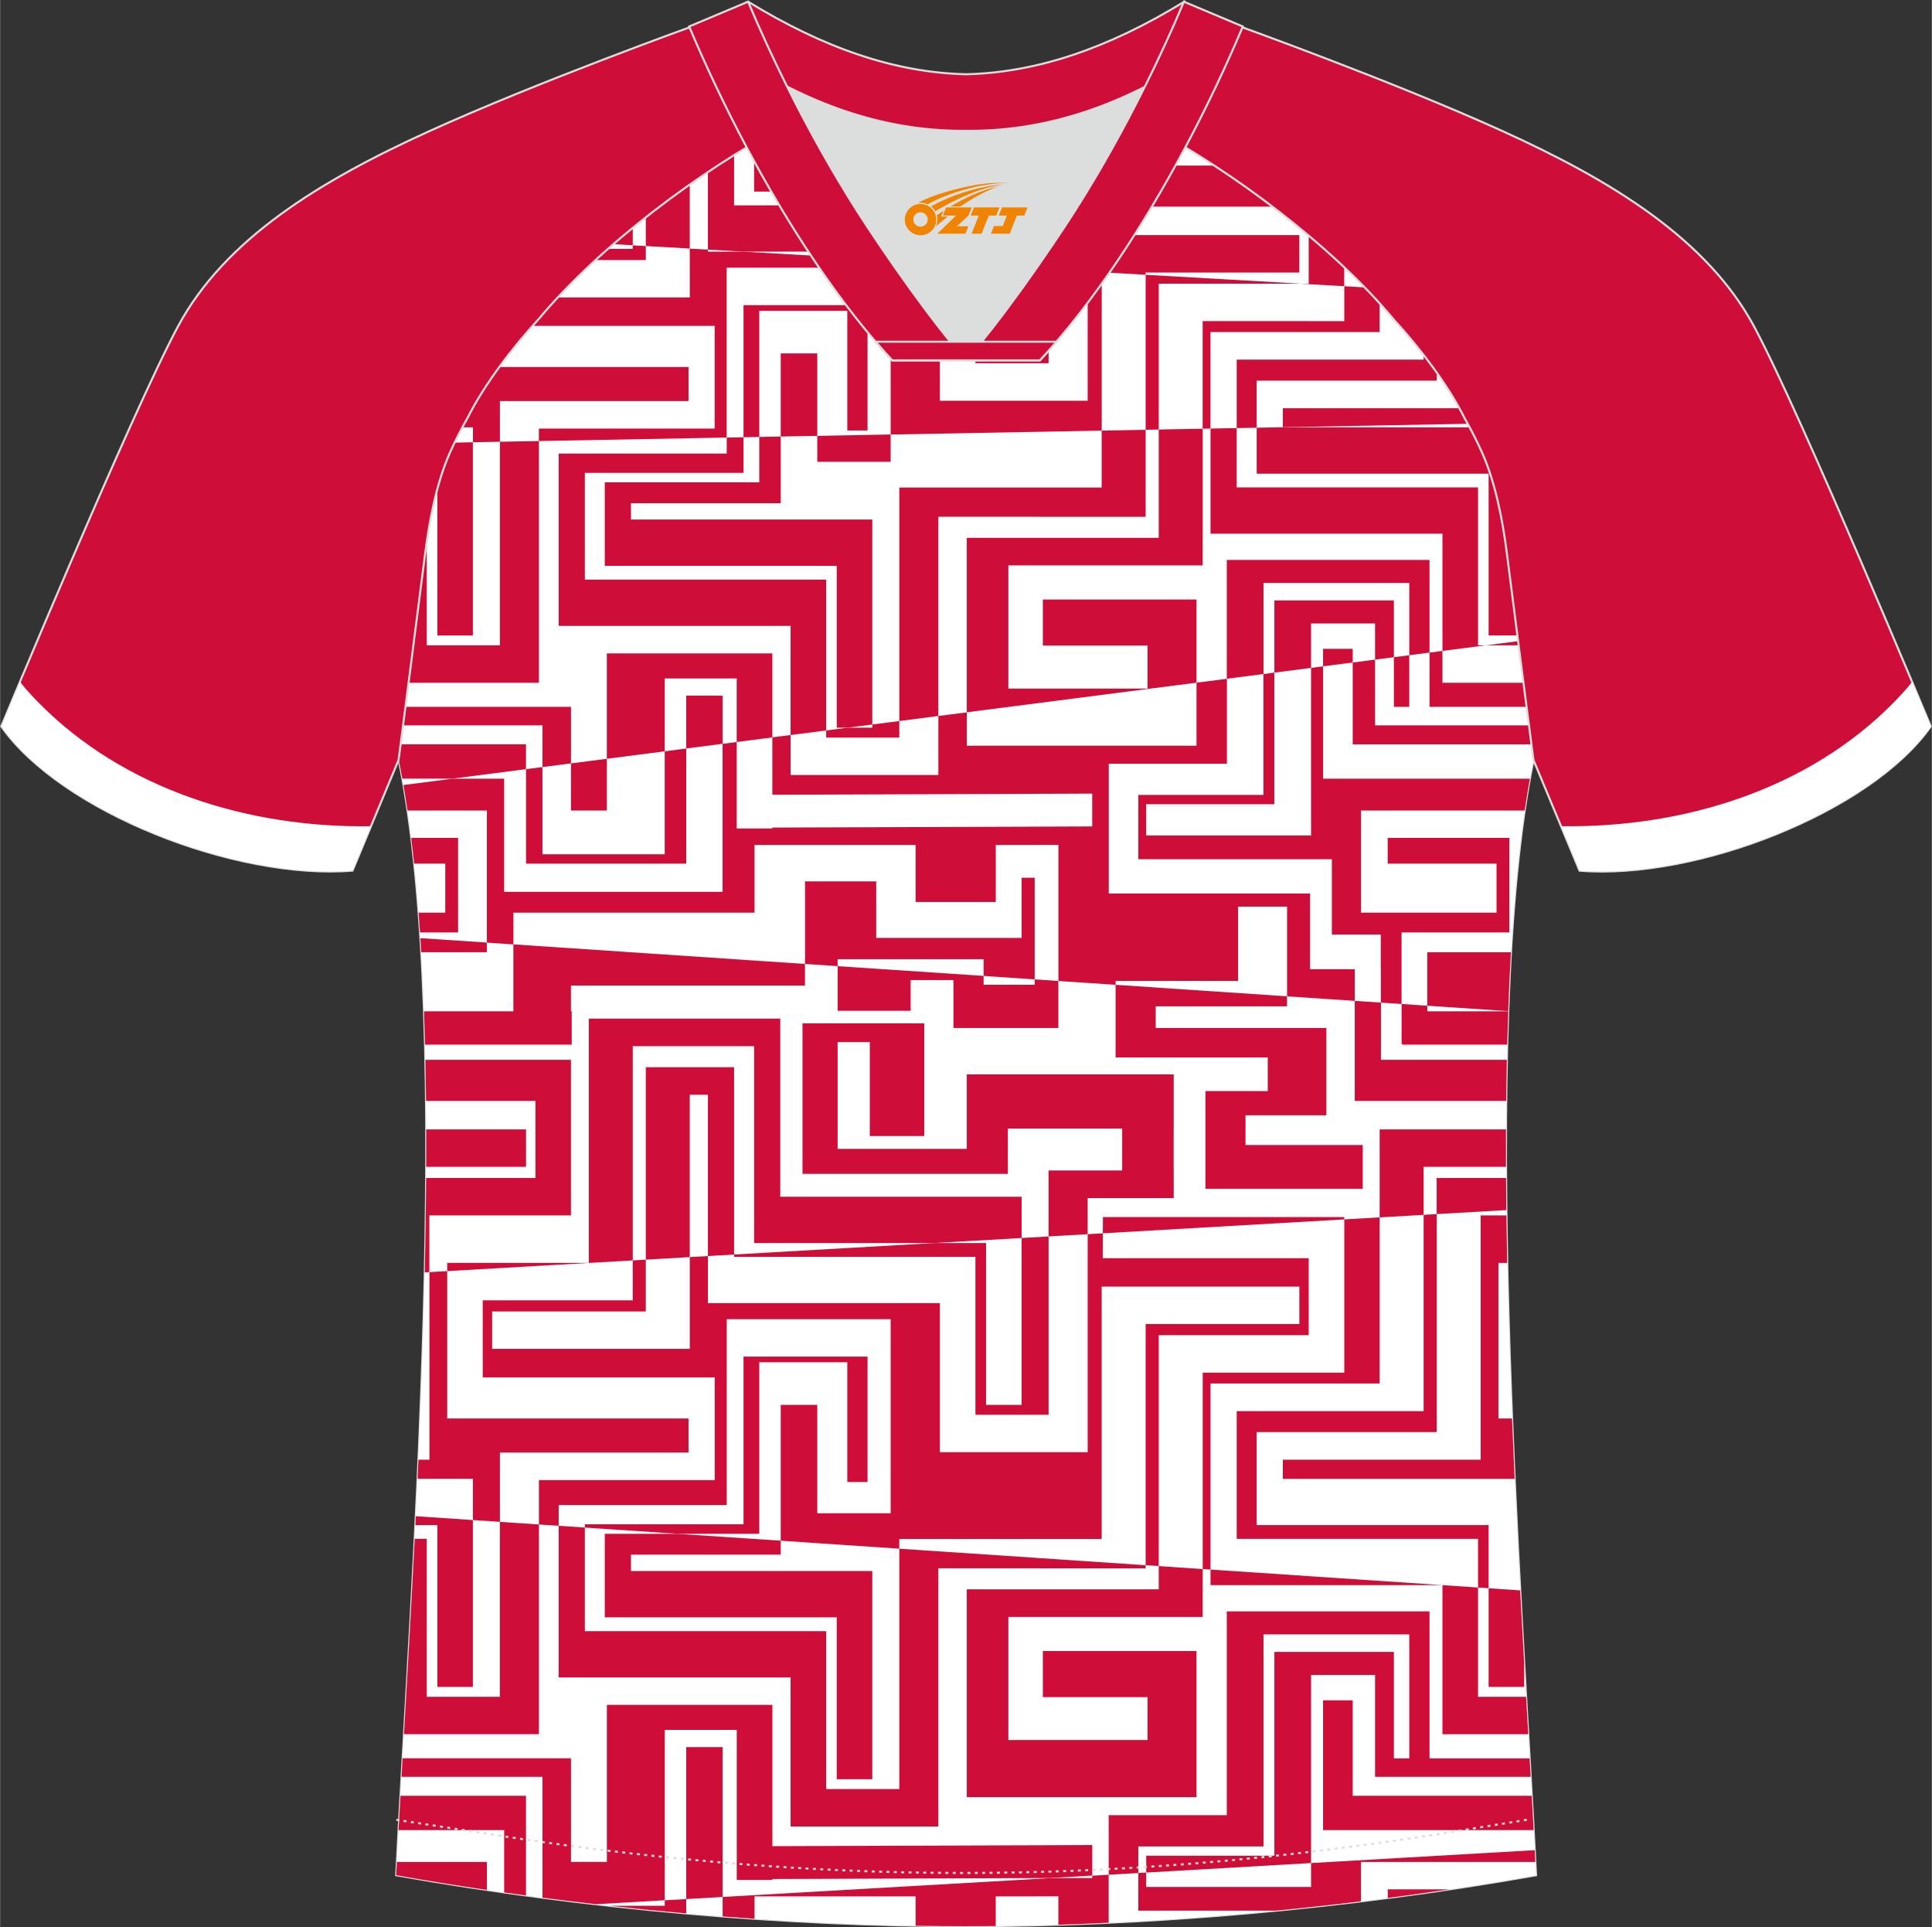 <?xml version="1.0" encoding="utf-8"?>
<!-- Generator: Adobe Illustrator 24.0.1, SVG Export Plug-In . SVG Version: 6.00 Build 0)  -->
<svg xmlns="http://www.w3.org/2000/svg" xmlns:xlink="http://www.w3.org/1999/xlink" version="1.1" id="_x37C_" x="0px" y="0px" width="374px" height="373px" viewBox="0 0 377.81 376.85" enable-background="new 0 0 377.81 376.85" xml:space="preserve">
<rect x="0" y="0" width="377.81" height="376.85" fill="#333333" stroke="none"/>
<path fill-rule="evenodd" clip-rule="evenodd" fill="#FFFFFF" stroke="#DCDDDD" stroke-width="0.4" stroke-miterlimit="22.926" d="  M83.13,108.46c-1.28,10.29-4.9,38.13-5.17,40.13c10.98,53.14,2.21,163.99-0.5,218.09c37.22,6.59,76.26,9.94,111.47,9.97  c35.21-0.03,74.25-3.37,111.47-9.97c-2.71-54.1-11.48-164.95-0.5-218.09c-0.26-2-3.87-29.84-5.17-40.13  c-0.86-6.86-2.34-14.22-4.89-19.9c-1.02-2.28-2.17-4.53-3.44-6.77c-3.3-6.59-8.87-13.82-13.84-19.23  c-11.33-13.59-29.35-27.33-45.24-36.26c-0.97-0.55,1.03-15.57,0.07-16.09c-3.98,3.35-25.47,3.29-30.67,6.19l2.68,0.69  c-6.17,2.85-13.13,4.29-19.93,4.3c-6.82-0.02,2.76-1.45-3.4-4.31l-5.75-2.54c-5.2-2.89-16.38-2.3-20.37-5.64  c-0.74,0.39,1.98,16.6,1.23,17.03c-16.05,8.92-34.42,22.85-45.91,36.63c-4.98,5.42-10.56,12.64-13.85,19.23  c-1.26,2.24-2.42,4.51-3.44,6.77C85.47,94.26,83.99,101.62,83.13,108.46z"/>
<g>
	<path fill-rule="evenodd" clip-rule="evenodd" fill="#FFFFFF" d="M83.13,108.46c-1.28,10.29-4.9,38.13-5.17,40.13   c10.98,53.14,2.21,163.99-0.5,218.09c37.22,6.59,76.26,9.94,111.47,9.97c35.21-0.03,74.25-3.37,111.47-9.97   c-2.71-54.1-11.48-164.95-0.5-218.09c-0.26-2-3.87-29.84-5.17-40.13c-0.86-6.86-2.34-14.22-4.89-19.9   c-1.02-2.28-2.17-4.53-3.44-6.77c-3.3-6.59-8.87-13.82-13.84-19.23c-11.33-13.59-29.35-27.33-45.24-36.26   c-0.97-0.55,1.03-15.57,0.07-16.09c-3.98,3.35-25.47,3.29-30.67,6.19l2.68,0.69c-6.17,2.85-13.13,4.29-19.93,4.3   c-6.82-0.02,2.76-1.45-3.4-4.31l-5.75-2.54c-5.2-2.89-16.38-2.3-20.37-5.64c-0.74,0.39,1.98,16.6,1.23,17.03   c-16.05,8.92-34.42,22.85-45.91,36.63c-4.98,5.42-10.56,12.64-13.85,19.23c-1.26,2.24-2.42,4.51-3.44,6.77   C85.47,94.26,83.99,101.62,83.13,108.46z"/>
	<path fill-rule="evenodd" clip-rule="evenodd" fill="#CE0E39" d="M100.38,189.51v3.21v5.03H82.9c0.08,2.15,0.14,4.32,0.2,6.52   h28.69v-6.52h-0.15v-5.03h45.77v-3.21v-1.02l-57.03-3.83V189.51L100.38,189.51z M82.36,186.2c-0.05-0.92-0.11-1.85-0.17-2.76   l13,0.87v1.89h-5.61H82.36z"/>
	<path fill-rule="evenodd" clip-rule="evenodd" fill="#CE0E39" d="M85.51,95.76v28.5h6.95V86.48l-3.54,0.07   c-0.33,0.67-0.64,1.34-0.94,2.02C87.01,90.76,86.2,93.2,85.51,95.76z"/>
	<path fill-rule="evenodd" clip-rule="evenodd" fill="#CE0E39" d="M97.75,86.38v39.81H83.44v-20.04c-0.11,0.77-0.22,1.55-0.31,2.31   c-0.69,5.53-2.05,16.12-3.21,25.05h25.46V86.24L97.75,86.38z"/>
	<path fill-rule="evenodd" clip-rule="evenodd" fill="#CE0E39" d="M120.05,47.75l3.68,0.21v-3.3   C122.48,45.68,121.25,46.71,120.05,47.75z"/>
	<path fill-rule="evenodd" clip-rule="evenodd" fill="#CE0E39" d="M147.46,28.07v9.39h45.37v14.48l6.95,0.4V28.4h-47.2V10.32   c-1.05-0.38-1.94-0.84-2.63-1.41c-0.74,0.39,1.98,16.6,1.23,17.03C149.95,26.61,148.71,27.33,147.46,28.07z"/>
	<path fill-rule="evenodd" clip-rule="evenodd" fill="#CE0E39" d="M190.75,40.15h-47.2v-9.71c-1.7,1.06-3.41,2.17-5.12,3.32v15.05   l6.83,0.39h38.54v2.22l6.95,0.4V40.15L190.75,40.15z M126.28,42.6v5.51l8.6,0.49V36.2C131.98,38.24,129.1,40.39,126.28,42.6z"/>
	<polygon fill-rule="evenodd" clip-rule="evenodd" fill="#CE0E39" points="203.19,101.05 203.19,101.06 224.04,101.06 224.04,84.04    215.44,84.2 215.44,95.33 203.19,95.33 175.86,95.33 175.86,140.99 183.5,140 183.5,101.05  "/>
	<polygon fill-rule="evenodd" clip-rule="evenodd" fill="#CE0E39" points="161.56,113.34 114.36,113.34 114.36,92.46 145.39,92.46    145.39,85.5 142.11,85.56 142.11,88.69 109.24,88.69 109.24,122.39 154.6,122.39 154.6,143.73 161.56,142.83  "/>
	<polygon fill-rule="evenodd" clip-rule="evenodd" fill="#CE0E39" points="118.26,94.31 118.26,110.65 163.63,110.65 163.63,142.29    165.74,142.29 170.58,141.67 170.58,101.59 123.38,101.59 123.38,98.39 152.67,98.39 152.67,85.36 148.47,85.44 148.47,94.31  "/>
	<polygon fill-rule="evenodd" clip-rule="evenodd" fill="#CE0E39" points="174.17,90.3 174.17,84.96 159.82,85.23 159.82,90.3  "/>
	<polygon fill-rule="evenodd" clip-rule="evenodd" fill="#CE0E39" points="78.84,141.83 106.07,141.83 106.07,149.99 111.65,149.27    111.65,138.22 79.31,138.22  "/>
	<polygon fill-rule="evenodd" clip-rule="evenodd" fill="#CE0E39" points="129.98,132.66 144.06,132.66 144.06,145.09    151.03,144.19 151.03,132.66 151.03,127.77 144.06,127.77 129.98,127.77 119.53,127.77 118.66,127.77 118.66,148.37 129.98,146.91     "/>
	<polygon fill-rule="evenodd" clip-rule="evenodd" fill="#CE0E39" points="134.19,136.02 134.19,146.36 141.31,145.44    141.31,136.02  "/>
	<path fill-rule="evenodd" clip-rule="evenodd" fill="#CE0E39" d="M78.66,152.25h9.85l14.34-1.85v-4.86h-24.5   c-0.21,1.62-0.35,2.7-0.4,3.04C78.2,149.78,78.44,151.01,78.66,152.25z"/>
	<polygon fill-rule="evenodd" clip-rule="evenodd" fill="#CE0E39" points="202.34,191.51 202.34,192.56 192.35,192.56    192.35,191.64 192.35,190.83 172.57,189.51 163.8,188.92 163.8,189.51 163.8,191.64 163.8,197.65 178.08,197.65 178.08,191.64    186.45,191.64 186.45,201.01 186.52,201.01 192.35,201.01 202.34,201.01 203.19,201.01 206.97,201.01 206.97,192.56 206.97,191.82    203.19,191.56  "/>
	<polygon fill-rule="evenodd" clip-rule="evenodd" fill="#CE0E39" points="81.22,298.22 85.51,298.22 85.51,329.86 92.46,329.86    92.46,297.23 81.3,296.48  "/>
	<path fill-rule="evenodd" clip-rule="evenodd" fill="#CE0E39" d="M83.3,215.28h21.4v15.06H83.32c-0.04,6.09-0.13,12.26-0.27,18.46   l0.9-0.05v-11.09h20.74v0h6.95v-30.42H83.17C83.22,209.89,83.27,212.57,83.3,215.28z"/>
	<path fill-rule="evenodd" clip-rule="evenodd" fill="#CE0E39" d="M102.86,228.16v-7.32H83.33c0.01,2.42,0.01,4.87,0,7.32H102.86z"/>
	<polygon fill-rule="evenodd" clip-rule="evenodd" fill="#CE0E39" points="147.46,204.57 147.46,243.06 182.67,243.06    199.78,242.08 199.78,234.01 152.58,234.01 152.58,199.18 147.46,199.18 115.13,199.18 115.13,246.94 94.39,246.94 94.39,246.94    87.44,246.94 87.44,248.55 123.73,246.46 123.73,204.57  "/>
	<path fill-rule="evenodd" clip-rule="evenodd" fill="#CE0E39" d="M97.75,331.79H83.44v-30.89h-2.36   c-0.68,13.52-1.42,26.45-2.1,38.2h26.4V298.1l-7.64-0.51V331.79z"/>
	<polygon fill-rule="evenodd" clip-rule="evenodd" fill="#CE0E39" points="143.55,208.68 143.2,208.68 138.43,208.68 126.28,208.68    126.28,246.31 134.88,245.81 134.88,214.07 138.43,214.07 138.43,245.61 143.55,245.31  "/>
	<polygon fill-rule="evenodd" clip-rule="evenodd" fill="#CE0E39" points="175.86,302.83 175.86,349.83 161.56,349.83    161.56,318.95 114.36,318.95 114.36,298.7 109.24,298.35 109.24,328 154.6,328 154.6,349.83 154.6,349.83 154.6,357.15    183.5,357.15 183.5,306.66 203.19,306.66 203.19,306.67 224.04,306.67 224.04,306.06 203.19,304.66  "/>
	<polygon fill-rule="evenodd" clip-rule="evenodd" fill="#CE0E39" points="118.26,299.92 118.26,316.25 163.63,316.25 163.63,347.9    170.58,347.9 170.58,307.2 123.38,307.2 123.38,303.99 152.67,303.99 152.67,301.27 132.52,299.92  "/>
	<path fill-rule="evenodd" clip-rule="evenodd" fill="#CE0E39" d="M78.51,347.44h27.56v23.63c3.48,0.46,6.97,0.88,10.46,1.28   l13.46-0.78v-33.31h14.08v29.34h6.97v-0.18l52.16-0.18l2.08-0.01l8.32-0.48v-5.97l-10.4,0.04l-52.16,0.18v-27.64h-32.37v30.72   h-7.02v-20.27H78.71L78.51,347.44z"/>
	<polygon fill-rule="evenodd" clip-rule="evenodd" fill="#CE0E39" points="134.19,341.63 134.19,371.34 141.31,370.93    141.31,341.63  "/>
	<path fill-rule="evenodd" clip-rule="evenodd" fill="#CE0E39" d="M77.92,357.86h20.66v12.19c1.42,0.2,2.85,0.4,4.27,0.59v-19.49   H78.3C78.17,353.45,78.04,355.69,77.92,357.86z"/>
	<path fill-rule="evenodd" clip-rule="evenodd" fill="#CE0E39" d="M95.2,369.56v-0.12v-5.35h-5.61H77.59l-0.13,2.59   C83.33,367.72,89.25,368.68,95.2,369.56z"/>
	<polygon fill-rule="evenodd" clip-rule="evenodd" fill="#CE0E39" points="224.04,53.29 254.1,53.29 254.1,45.97 215.44,45.97    215.44,53.24 224.04,53.73  "/>
	<polygon fill-rule="evenodd" clip-rule="evenodd" fill="#CE0E39" points="226.6,105.17 203.19,105.17 197.19,105.17 189.13,105.17    189.06,105.17 189.06,139.28 203.19,137.46 233.99,133.49 233.99,126.24 233.99,120.89 233.99,117.23 203.94,117.23 203.94,126.24    224.41,126.24 224.41,134.65 203.19,134.65 197.19,134.65 197.19,110.56 203.19,110.56 235.2,110.56 235.2,83.83 226.6,83.99  "/>
	<path fill-rule="evenodd" clip-rule="evenodd" fill="#CE0E39" d="M237.3,32.37h-21.61l-0.04,8.04h33.06   C244.97,37.57,241.13,34.87,237.3,32.37L237.3,32.37z M255.93,46.18v9.3h-1.55l8.5,0.49v-3.6   C260.67,50.27,258.34,48.2,255.93,46.18z"/>
	<path fill-rule="evenodd" clip-rule="evenodd" fill="#CE0E39" d="M291.12,92.61v31.64h5.63c-0.8-6.19-1.56-12.11-2.02-15.79   c-0.86-6.86-2.34-14.22-4.89-19.9c-0.75-1.68-1.58-3.35-2.46-5h-36.5v-0.02l-5.12,0.1v8.98H291.12z"/>
	<polygon fill-rule="evenodd" clip-rule="evenodd" fill="#CE0E39" points="289.05,126.19 289.05,95.3 241.85,95.3 241.85,83.71    236.73,83.8 236.73,104.36 282.09,104.36 282.09,126.19 282.09,126.19 282.09,127.28 290.57,126.19  "/>
	<polygon fill-rule="evenodd" clip-rule="evenodd" fill="#CE0E39" points="239.91,109.49 239.91,132.72 247.09,131.8 247.09,113.99    275.6,113.99 275.6,128.12 279.56,127.61 279.56,109.49  "/>
	<polygon fill-rule="evenodd" clip-rule="evenodd" fill="#CE0E39" points="249.22,117.41 249.22,131.52 256.39,130.6 256.39,121.91    268.91,121.91 268.91,128.98 272.59,128.51 272.59,117.41  "/>
	<polygon fill-rule="evenodd" clip-rule="evenodd" fill="#CE0E39" points="264.54,126.87 258.74,126.87 258.74,130.29    264.54,129.55  "/>
	<path fill-rule="evenodd" clip-rule="evenodd" fill="#CE0E39" d="M156.93,11.42v12.52h40.16v-5.86c-5.57,2.2-11.66,3.3-17.62,3.31   c-5.02-0.01-1.15-0.79-1.22-2.34H163.8v-6.48C161.55,12.16,159.15,11.84,156.93,11.42L156.93,11.42z M197.09,16.5l-0.37-0.1   c0.12-0.06,0.24-0.13,0.37-0.19V16.5L197.09,16.5z M200.97,15.07h18.48v8.19h-14.4v29.37l7.64,0.44V28.66h16.84v-1.09   c-0.74-0.43-1.48-0.86-2.22-1.27c-0.97-0.55,1.03-15.57,0.07-16.09C224.13,12.95,209.16,13.41,200.97,15.07z"/>
	<path fill-rule="evenodd" clip-rule="evenodd" fill="#CE0E39" d="M170.09,16.53h4.73l-4.51-1.99c-0.07-0.04-0.15-0.08-0.22-0.12   V16.53z"/>
	<polygon fill-rule="evenodd" clip-rule="evenodd" fill="#CE0E39" points="215.69,237.98 215.67,241.16 262.89,238.44    262.89,237.98  "/>
	<polygon fill-rule="evenodd" clip-rule="evenodd" fill="#CE0E39" points="226.6,310.77 203.19,310.77 197.19,310.77 189.13,310.77    189.06,310.77 189.06,351.41 189.13,351.41 197.19,351.41 203.19,351.41 233.99,351.41 233.99,344.53 233.99,340.25 233.99,331.85    233.99,326.5 233.99,322.83 203.94,322.83 203.94,331.85 224.41,331.85 224.41,340.25 203.19,340.25 197.19,340.25 197.19,316.17    203.19,316.17 235.2,316.17 235.2,306.81 226.6,306.23  "/>
	<path fill-rule="evenodd" clip-rule="evenodd" fill="#CE0E39" d="M264.93,215.28h29.63c0.03-2.71,0.07-5.39,0.13-8.04h-24.63   v-11.19l-5.12-0.34V215.28L264.93,215.28z M294.53,230.34h-13.57v7.06l13.62-0.78C294.57,234.52,294.54,232.42,294.53,230.34z"/>
	<path fill-rule="evenodd" clip-rule="evenodd" fill="#CE0E39" d="M291.12,329.86h6.95v-4.72c-0.26-4.6-0.52-9.33-0.78-14.16   l-6.17-0.41V329.86z"/>
	<path fill-rule="evenodd" clip-rule="evenodd" fill="#CE0E39" d="M294.52,220.84h-24.71v17.21l8.6-0.5v-9.39h16.11   C294.51,225.7,294.51,223.26,294.52,220.84z"/>
	<polygon fill-rule="evenodd" clip-rule="evenodd" fill="#CE0E39" points="289.05,331.79 289.05,310.42 236.73,306.91    236.73,309.96 282.09,309.96 282.09,331.79 282.09,331.79 282.09,339.11 298.87,339.11 298.45,331.79  "/>
	<polygon fill-rule="evenodd" clip-rule="evenodd" fill="#CE0E39" points="279.56,343.83 279.56,315.09 239.91,315.09    239.91,354.94 222.61,354.94 222.61,354.94 216.81,354.94 216.81,366.58 222.61,366.25 222.61,361.05 247.09,361.05 247.09,319.59    275.6,319.59 275.6,343.83 272.59,343.83 272.59,323.02 249.22,323.02 249.22,362.87 224.15,362.87 224.15,366.16 256.39,364.3    256.39,327.52 268.91,327.52 268.91,347.44 299.35,347.44 299.14,343.83  "/>
	<path fill-rule="evenodd" clip-rule="evenodd" fill="#CE0E39" d="M264.54,351.15v-18.67h-5.8v25.38h41.19   c-0.12-2.17-0.24-4.41-0.37-6.71H264.54z"/>
	<path fill-rule="evenodd" clip-rule="evenodd" fill="#CE0E39" d="M279.13,196.66l-5.03-0.34v7.81h0.15v0.14h20.51   c0.06-2.2,0.12-4.37,0.2-6.52h-15.83V196.66z"/>
	<polygon fill-rule="evenodd" clip-rule="evenodd" fill="#CE0E39" points="218.16,196.78 218.16,201.01 218.16,206.77    226.01,206.77 247.92,206.77 247.92,213.34 243.57,213.34 235.73,213.34 235.73,218.08 235.73,223.89 235.73,232.45 243.57,232.45    266.5,232.45 266.5,223.89 243.57,223.89 243.57,218.08 247.92,218.08 259.39,218.08 259.39,213.34 259.39,206.77 259.39,201.01    247.92,201.01 226.01,201.01 226.01,196.78 242.11,196.78 251.69,196.78 251.69,194.82 218.16,192.57  "/>
	<polygon fill-rule="evenodd" clip-rule="evenodd" fill="#CE0E39" points="229.53,234.27 229.53,228.87 229.52,228.87    229.52,220.68 229.53,220.68 229.53,210.08 229.52,210.08 219.45,210.08 203.19,210.08 197.09,210.08 189.06,210.08 189.06,220.68    189.06,224.65 163.8,224.65 163.8,203.77 170.09,203.77 170.09,222.14 180.74,222.14 180.74,203.77 180.74,200.1 163.8,200.1    156.93,200.1 156.93,203.77 156.93,224.65 156.93,229.54 163.8,229.54 189.06,229.54 197.09,229.54 197.09,224.65 197.09,220.68    203.19,220.68 219.45,220.68 219.45,228.87 205.06,228.87 205.06,241.77 212.7,241.33 212.7,234.27  "/>
	<polygon fill-rule="evenodd" clip-rule="evenodd" fill="#CE0E39" points="192.83,69.1 192.83,51.94 190.75,51.82 190.75,71.03    203.19,71.03 205.06,71.03 205.06,52.64 199.78,52.34 199.78,69.1  "/>
	<polygon fill-rule="evenodd" clip-rule="evenodd" fill="#CE0E39" points="178.08,187.56 186.45,187.56 192.35,187.56    192.35,189.51 192.35,190.83 202.34,191.51 202.34,189.51 202.34,171.63 199.78,171.63 199.78,176.37 199.78,183.4 194.72,183.4    179.04,183.4 171.35,183.4 171.35,176.37 171.35,172.34 157.42,172.34 157.42,178.46 157.42,188.49 163.8,188.92 163.8,187.56  "/>
	<polygon fill-rule="evenodd" clip-rule="evenodd" fill="#CE0E39" points="170.58,142.29 165.74,142.29 161.56,142.83    161.56,144.23 175.86,144.23 175.86,140.99 170.58,141.67  "/>
	<path fill-rule="evenodd" clip-rule="evenodd" fill="#CE0E39" d="M294.6,237.66h-5.04v47.77h-38.69v3.74h45.34   c-0.18-3.9-0.35-7.84-0.51-11.8h-2.66v-30.42h1.71C294.7,243.84,294.64,240.74,294.6,237.66z"/>
	<polygon fill-rule="evenodd" clip-rule="evenodd" fill="#CE0E39" points="148.47,60.78 165.69,60.78 165.69,84.18 169.65,84.18    169.65,59.67 145.39,59.67 145.39,85.5 148.47,85.44  "/>
	<polygon fill-rule="evenodd" clip-rule="evenodd" fill="#CE0E39" points="159.82,69.1 152.67,69.1 152.67,85.36 159.82,85.23  "/>
	<polygon fill-rule="evenodd" clip-rule="evenodd" fill="#CE0E39" points="226.6,83.99 226.6,55.47 254.39,55.47 224.04,53.73    224.04,84.04  "/>
	<path fill-rule="evenodd" clip-rule="evenodd" fill="#CE0E39" d="M241.85,70.32v13.39l3.9-0.07v-3.81V74.8v-0.37h35.22v-1.5   c-0.83-1.16-1.68-2.32-2.56-3.44v0.83H241.85z"/>
	<path fill-rule="evenodd" clip-rule="evenodd" fill="#CE0E39" d="M255.93,62.79L255.93,62.79l-20.74,0v21.04l1.53-0.03V70.32v-5.39   h33.09v-5.52c-0.97-1.07-1.99-2.15-3.03-3.22l-3.89-0.22v6.83H255.93z"/>
	<path fill-rule="evenodd" clip-rule="evenodd" fill="#CE0E39" d="M285.35,79.82h-34.48v3.72L287,82.87c-0.2-0.36-0.4-0.72-0.6-1.08   C286.07,81.14,285.72,80.48,285.35,79.82z"/>
	<polygon fill-rule="evenodd" clip-rule="evenodd" fill="#CE0E39" points="272.59,138.22 275.6,138.22 275.6,128.12 272.59,128.51     "/>
	<polygon fill-rule="evenodd" clip-rule="evenodd" fill="#CE0E39" points="192.83,274.71 192.83,243.06 182.67,243.06    143.55,245.31 143.55,245.76 190.75,245.76 190.75,276.64 203.19,276.64 205.06,276.64 205.06,241.77 199.78,242.08 199.78,274.71     "/>
	<path fill-rule="evenodd" clip-rule="evenodd" fill="#CE0E39" d="M233.99,133.49v12.32h-44.93v-6.52L183.5,140v11.54h-28.9v-7.32h0   v-0.5l-3.57,0.46v11.22l52.16-0.18l10.4-0.04v6.42l-10.4,0.04l-52.16,0.18V162h-6.97v-16.91l-2.76,0.36v28.94H98.58v-22.13H88.51   l-9.63,1.24c0.28,1.62,0.55,3.28,0.8,4.99H95.2v25.83l5.19,0.35v-6.21h47.16v-13.24h31.5v11.16h15.68v-11.16h7.62v-0.01h4.63v26.61   l11.19,0.75v-0.77h23.95v-14.52h9.58v17.54l13.24,0.89v-6.2h-8.74v-14.79h-39.37v-25.38h5.8v0h17.3v-16.61L233.99,133.49   L233.99,133.49z M82.12,182.33c-0.09-1.3-0.18-2.59-0.28-3.87h5.22v-9.58h-6.09c-0.18-1.71-0.37-3.39-0.58-5.04h9.18v18.49H82.12z"/>
	<polygon fill-rule="evenodd" clip-rule="evenodd" fill="#CE0E39" points="264.54,129.55 264.54,145.55 299.5,145.55 299.02,141.83    268.91,141.83 268.91,128.98  "/>
	<path fill-rule="evenodd" clip-rule="evenodd" fill="#CE0E39" d="M256.39,130.6v32.77h-32.25v-6.11h25.07v-25.74l-2.13,0.28v23.64   h-24.47v12.57h37.85v14.73h9.57v6.77h0.02v6.54l4.04,0.27v-13.99h21.09v-18.49h-23.8v5.04h21.29v9.58h-26.51v-19.97h32.01   c0.32-2.15,0.66-4.22,1.02-6.23h-40.45v-21.96L256.39,130.6L256.39,130.6z M295.49,186.2c-0.22,3.75-0.4,7.59-0.54,11.52   l-15.83-1.06V186.2H295.49z"/>
	<polygon fill-rule="evenodd" clip-rule="evenodd" fill="#CE0E39" points="255.93,261.08 255.93,246.02 215.65,246.02    215.67,241.16 212.7,241.33 212.7,283.96 203.19,283.96 183.8,283.96 183.8,276.64 183.8,276.64 183.8,254.81 138.43,254.81    138.43,245.61 134.88,245.81 134.88,263.76 96.23,263.76 96.23,256.44 126.28,256.44 126.28,246.31 123.73,246.46 123.73,254.26    94.39,254.26 94.39,269.33 139.76,269.33 139.76,284.03 139.76,289.17 139.76,289.42 105.38,289.42 105.38,298.1 109.24,298.35    109.24,294.3 142.11,294.3 142.11,257.95 174.17,257.95 174.17,264.84 174.17,265.27 174.17,295.9 159.82,295.9 159.82,274.71    152.67,274.71 152.67,301.27 175.86,302.83 175.86,300.93 203.19,300.93 215.44,300.93 215.44,251.58 254.1,251.58 254.1,258.9    224.04,258.9 224.04,306.06 226.6,306.23 226.6,261.08  "/>
	<polygon fill-rule="evenodd" clip-rule="evenodd" fill="#CE0E39" points="296.89,125.37 290.57,126.19 297,126.19  "/>
	<polygon fill-rule="evenodd" clip-rule="evenodd" fill="#CE0E39" points="236.73,270.53 269.81,270.53 269.81,238.04    262.89,238.44 262.89,268.4 255.93,268.4 255.93,268.4 235.2,268.4 235.2,306.81 236.73,306.91 236.73,275.93  "/>
	<polygon fill-rule="evenodd" clip-rule="evenodd" fill="#CE0E39" points="297.94,133.51 282.09,133.51 282.09,127.28    279.56,127.61 279.56,138.22 298.55,138.22  "/>
	<polygon fill-rule="evenodd" clip-rule="evenodd" fill="#CE0E39" points="148.47,299.92 148.47,266.38 165.69,266.38    165.69,289.79 169.65,289.79 169.65,265.27 145.39,265.27 145.39,298.06 114.36,298.06 114.36,298.7 132.52,299.92  "/>
	<polygon fill-rule="evenodd" clip-rule="evenodd" fill="#CE0E39" points="83.96,248.75 83.96,285.43 81.81,285.43 81.64,289.16    92.46,289.16 92.46,297.23 97.75,297.58 97.75,284.03 134.64,284.03 134.64,277.37 87.44,277.37 87.44,248.55  "/>
	<polygon fill-rule="evenodd" clip-rule="evenodd" fill="#CE0E39" points="245.75,298.22 245.75,285.43 245.75,280.4 245.75,280.03    280.97,280.03 280.97,237.4 278.41,237.55 278.41,275.93 241.85,275.93 241.85,300.91 289.05,300.91 289.05,310.42 291.12,310.56    291.12,298.22  "/>
	<polygon fill-rule="evenodd" clip-rule="evenodd" fill="#CE0E39" points="134.19,168.88 134.19,146.36 129.98,146.91    129.98,158.49 129.98,163.84 129.98,167.04 106.07,167.04 106.07,166.47 106.07,158.49 106.07,149.99 102.86,150.4 102.86,168.88     "/>
	<polygon fill-rule="evenodd" clip-rule="evenodd" fill="#CE0E39" points="118.66,158.49 118.66,148.37 111.65,149.27    111.65,158.49  "/>
	<path fill-rule="evenodd" clip-rule="evenodd" fill="#CE0E39" d="M256.39,364.3v4.67h-32.25v-2.82l-1.53,0.09v7.37h26.85   c5.56-0.54,11.13-1.15,16.69-1.83v-7.69h34.11l-0.12-2.31L256.39,364.3L256.39,364.3z M283.46,369.44   c-4.02,0.6-8.04,1.16-12.07,1.69v-1.69H283.46z"/>
	<path fill-rule="evenodd" clip-rule="evenodd" fill="#CE0E39" d="M213.59,366.77v0.45l-8.32,0.03l-63.96,3.68v3.81   c2.09,0.16,4.17,0.31,6.24,0.45v-4.37h31.5v5.74c3.32,0.06,6.62,0.09,9.88,0.09c1.92,0,3.85-0.01,5.79-0.03v-5.8h7.62v-0.01h4.63   v5.55c3.26-0.1,6.54-0.23,9.84-0.39v-9.39L213.59,366.77z"/>
	<path fill-rule="evenodd" clip-rule="evenodd" fill="#CE0E39" d="M134.19,374.15v-2.81l-4.21,0.24v1.07h-10.85   C124.16,373.21,129.19,373.71,134.19,374.15z"/>
	<path fill-rule="evenodd" clip-rule="evenodd" fill="#CE0E39" d="M174.17,52.35v6.89v0.43v25.3l41.28-0.77V53.24l-2.75-0.16v25.28   h-9.51H183.8v-7.32h0V51.42l-38.54-2.22h-6.83v-0.39l-3.55-0.2v9.55h-25.72c-1.37,1.47-2.67,2.94-3.9,4.4   c-0.35,0.38-0.7,0.76-1.05,1.16h35.54v14.7v5.14v0.25h-34.38v2.43l36.73-0.68V52.35H174.17L174.17,52.35z M116.58,50.84   c0.8-0.73,1.61-1.46,2.43-2.18h4.71v-0.69l2.56,0.15v2.73H116.58z"/>
	<path fill-rule="evenodd" clip-rule="evenodd" fill="#CE0E39" d="M90.45,83.56h2.02v2.92l5.28-0.1v-7.96h36.89v-6.66H97.69   c-2.42,3.3-4.63,6.74-6.27,10.03C91.09,82.38,90.76,82.97,90.45,83.56z"/>
</g>
<path fill-rule="evenodd" clip-rule="evenodd" fill="#CE0E39" stroke="#DCDDDD" stroke-width="0.4" stroke-miterlimit="22.926" d="  M224.4,24.6c7.15-6.02,12.6-12.69,17.18-19.76c0,0,30.97,11.11,52.36,20.84c21.39,9.72,39.97,21.11,49.16,38.27  c9.18,17.16,34.49,78.09,34.49,78.09c-11.69,16.65-45.77,30.06-68.69,28.21l-9.01-21.64c0,0-3.84-29.57-5.18-40.25  c-0.85-6.86-2.34-14.22-4.89-19.9c-1.02-2.28-2.17-4.53-3.44-6.77c-3.3-6.59-8.87-13.82-13.84-19.23  C260.52,48.02,240.95,33.43,224.4,24.6z"/>
<path fill-rule="evenodd" clip-rule="evenodd" fill="#CE0E39" stroke="#DCDDDD" stroke-width="0.4" stroke-miterlimit="22.926" d="  M153.41,24.6c-7.16-6.02-12.6-12.69-17.18-19.76c0,0-30.97,11.11-52.36,20.84c-21.39,9.71-39.97,21.1-49.15,38.26  C25.54,81.1,0.23,142.03,0.23,142.03c11.69,16.65,45.76,30.06,68.69,28.21l9.01-21.64c0,0,3.84-29.57,5.18-40.25  c0.86-6.86,2.34-14.22,4.89-19.9c1.02-2.28,2.17-4.53,3.44-6.77c3.3-6.59,8.87-13.82,13.84-19.23  C117.3,48.02,136.87,33.43,153.41,24.6z"/>
<path fill-rule="evenodd" clip-rule="evenodd" fill="none" stroke="#DCDDDD" stroke-width="0.4" stroke-miterlimit="22.926" stroke-dasharray="0.576,0.864" d="  M77.49,355.84c1.32,0.21,15.31,2.33,16.63,2.54c31.24,5.01,62.64,7.86,94.34,7.86c31.19,0,62.1-2.76,92.84-7.61  c1.82-0.28,16.31-2.62,18.13-2.92"/>
<path fill-rule="evenodd" clip-rule="evenodd" fill="#CE0E39" stroke="#DCDDDD" stroke-width="0.4" stroke-miterlimit="22.926" d="  M146.98,13.02c13.84,8.53,27.84,12.71,41.97,12.56c14.14,0.15,28.13-4.02,41.97-12.56c1.77-7.04,0.69-12.7,0.69-12.7  c-14.79,9.06-28.74,13.87-42.67,14.2c-13.92-0.31-27.88-5.13-42.67-14.2C146.28,0.32,145.2,5.98,146.98,13.02z"/>
<path fill-rule="evenodd" clip-rule="evenodd" fill="#DCDDDD" d="M220.47,18.63c-10.43,4.75-20.93,7.07-31.52,6.96  c-10.59,0.11-21.09-2.2-31.52-6.96c-1.17-0.54-2.35-1.1-3.52-1.7c4.15,8.33,8.79,16.64,13.75,24.44  c4.93,7.76,14.96,22.22,21.28,29.04l-0.04,0.06c6.32-6.83,16.34-21.29,21.28-29.04c4.96-7.8,9.61-16.11,13.75-24.44l0.02-0.04  C222.8,17.54,221.64,18.09,220.47,18.63z"/>
<path fill-rule="evenodd" clip-rule="evenodd" fill="#CE0E39" stroke="#DCDDDD" stroke-width="0.4" stroke-miterlimit="22.926" d="  M153.74,16.58c-2.71-5.46-5.22-10.93-7.45-16.25l-11.53,4.85c3.24,7.68,7.01,15.67,11.18,23.51c8.31,15.61,18.2,30.67,28.53,41.78  h14.44l0.04-0.06c-6.32-6.83-16.34-21.29-21.28-29.04c-4.96-7.8-9.61-16.11-13.75-24.44C153.86,16.81,153.8,16.69,153.74,16.58z"/>
<path fill-rule="evenodd" clip-rule="evenodd" fill="#CE0E39" stroke="#DCDDDD" stroke-width="0.4" stroke-miterlimit="22.926" d="  M224.07,16.58c2.71-5.46,5.22-10.93,7.45-16.25l11.53,4.85c-3.24,7.68-7.01,15.67-11.18,23.51c-8.31,15.61-18.19,30.67-28.53,41.78  h-14.45l-0.04-0.06c6.32-6.83,16.33-21.29,21.28-29.04c4.96-7.8,9.61-16.11,13.75-24.44C223.96,16.81,224.01,16.69,224.07,16.58z"/>
<path fill-rule="evenodd" clip-rule="evenodd" fill="#CE0E39" stroke="#DCDDDD" stroke-width="0.4" stroke-miterlimit="22.926" d="  M188.91,70.46h14.45c1.09-1.17,2.17-2.39,3.25-3.64h-14.54h-0.09h-6.12h-14.63c1.08,1.25,2.16,2.47,3.25,3.64H188.91z"/>

<path fill-rule="evenodd" clip-rule="evenodd" fill="#FFFFFF" d="M72.53,161.56l-3.62,8.68c-22.91,1.85-56.97-11.55-68.65-28.19  c0,0,1.1-2.66,3.64-8.71c1.32,1.67,2.4,2.8,3.43,3.86C24.23,154.5,48.82,161.93,72.53,161.56z"/>
<path fill-rule="evenodd" clip-rule="evenodd" fill="#FFFFFF" d="M305.32,161.55l3.62,8.68c22.91,1.85,56.97-11.55,68.65-28.19  c0,0-1.1-2.65-3.64-8.71c-1.32,1.67-2.4,2.8-3.43,3.86C353.62,154.49,329.03,161.92,305.32,161.55z"/>
<g id="图层_x0020_1">
	<path fill="#F08300" d="M177.12,43.96c0.416,1.136,1.472,1.984,2.752,2.032c0.144,0,0.304,0,0.448-0.016h0.016   c0.016,0,0.064,0,0.128-0.016c0.032,0,0.048-0.016,0.08-0.016c0.064-0.016,0.144-0.032,0.224-0.048c0.016,0,0.016,0,0.032,0   c0.192-0.048,0.4-0.112,0.576-0.208c0.192-0.096,0.4-0.224,0.608-0.384c0.672-0.56,1.104-1.408,1.104-2.352   c0-0.224-0.032-0.448-0.08-0.672l0,0C182.96,42.08,182.91,41.91,182.83,41.73C182.36,40.64,181.28,39.88,180.01,39.88C178.32,39.88,176.94,41.25,176.94,42.95C176.94,43.3,177,43.64,177.12,43.96L177.12,43.96L177.12,43.96z M181.42,42.98L181.42,42.98C181.39,43.76,180.73,44.36,179.95,44.32C179.16,44.29,178.57,43.64,178.6,42.85c0.032-0.784,0.688-1.376,1.472-1.344   C180.84,41.54,181.45,42.21,181.42,42.98L181.42,42.98z"/>
	<polygon fill="#F08300" points="195.45,40.56 ,194.81,42.15 ,193.37,42.15 ,191.95,45.7 ,190,45.7 ,191.4,42.15 ,189.82,42.15    ,190.46,40.56"/>
	<path fill="#F08300" d="M197.42,35.83c-1.008-0.096-3.024-0.144-5.056,0.112c-2.416,0.304-5.152,0.912-7.616,1.664   C182.7,38.21,180.83,38.93,179.48,39.7C179.68,39.67,179.87,39.65,180.06,39.65c0.48,0,0.944,0.112,1.36,0.288   C185.52,37.62,192.72,35.57,197.42,35.83L197.42,35.83L197.42,35.83z"/>
	<path fill="#F08300" d="M182.89,41.3c4-2.368,8.88-4.672,13.488-5.248c-4.608,0.288-10.224,2-14.288,4.304   C182.41,40.61,182.68,40.93,182.89,41.3C182.89,41.3,182.89,41.3,182.89,41.3z"/>
	<polygon fill="#F08300" points="200.94,40.56 ,200.32,42.15 ,198.86,42.15 ,197.45,45.7 ,196.99,45.7 ,195.48,45.7 ,193.79,45.7    ,194.38,44.2 ,196.09,44.2 ,196.91,42.15 ,195.32,42.15 ,195.96,40.56"/>
	<polygon fill="#F08300" points="190.03,40.56 ,189.39,42.15 ,187.1,44.26 ,189.36,44.26 ,188.78,45.7 ,183.29,45.7 ,186.96,42.15    ,184.38,42.15 ,185.02,40.56"/>
	<path fill="#F08300" d="M195.31,36.42c-3.376,0.752-6.464,2.192-9.424,3.952h1.888C190.2,38.8,192.54,37.37,195.31,36.42z    M184.51,41.24C183.88,41.62,183.82,41.67,183.21,42.08c0.064,0.256,0.112,0.544,0.112,0.816c0,0.496-0.112,0.976-0.32,1.392   c0.176-0.16,0.32-0.304,0.432-0.4c0.272-0.24,0.768-0.64,1.6-1.296l0.32-0.256H184.03l0,0L184.51,41.24L184.51,41.24L184.51,41.24z"/>
</g>
</svg>